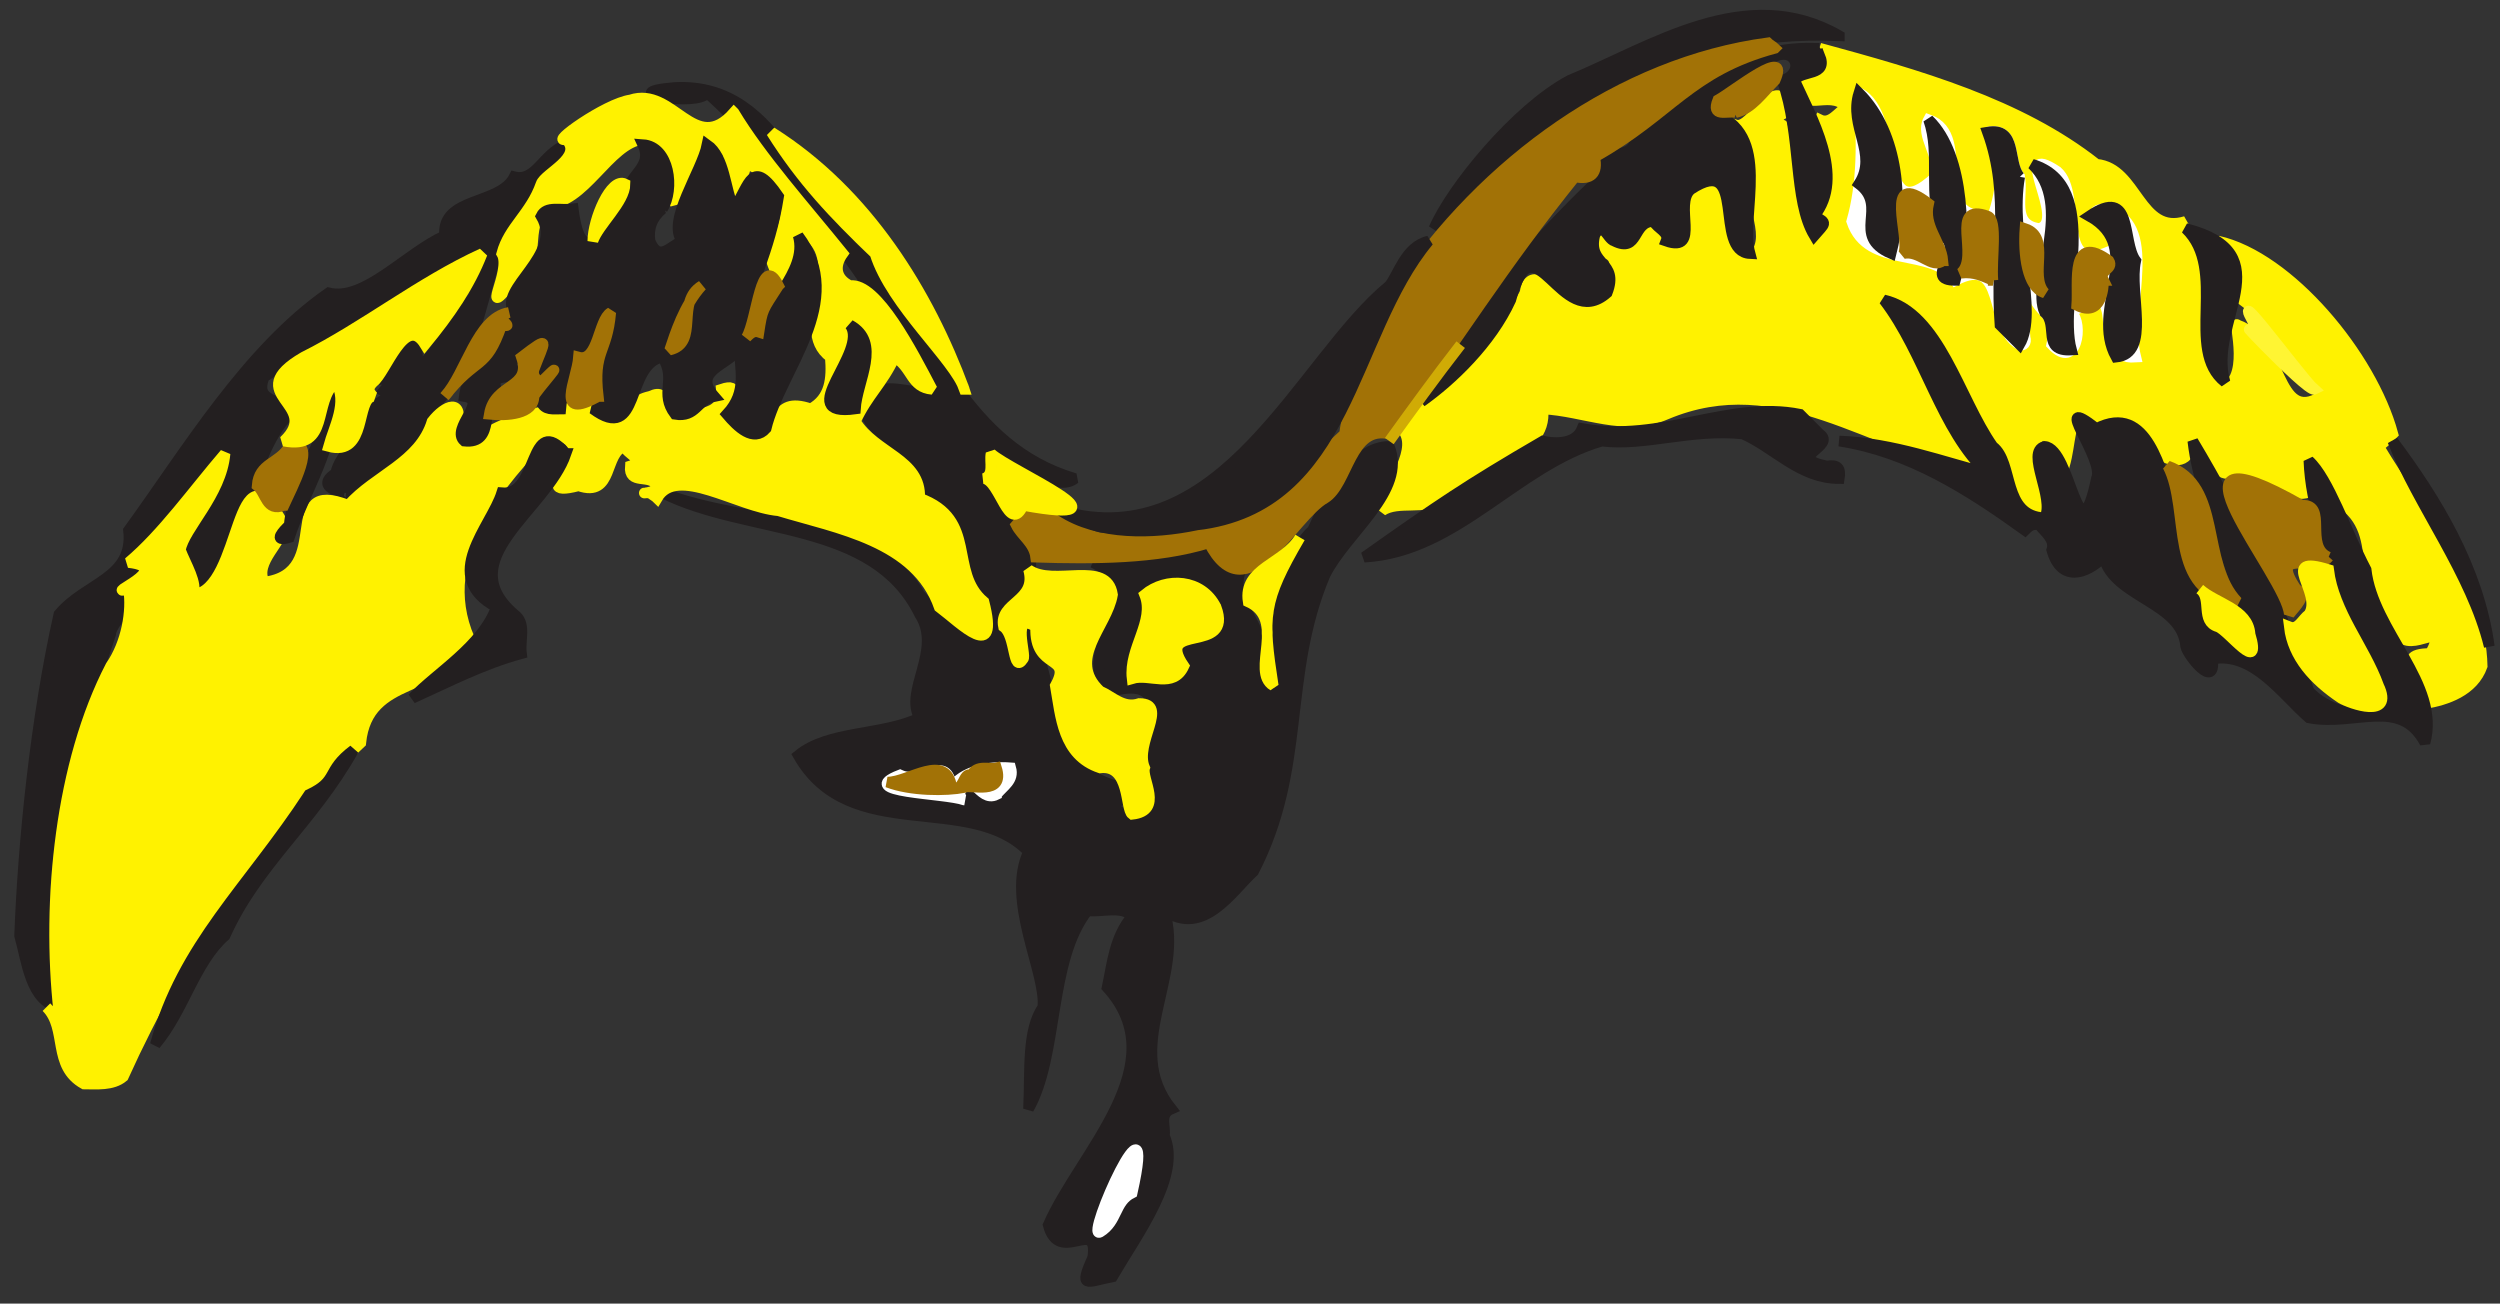 <?xml version="1.0" encoding="UTF-8" standalone="no"?>
<!-- Created with Inkscape (http://www.inkscape.org/) -->

<svg
   xmlns:dc="http://purl.org/dc/elements/1.1/"
   xmlns:cc="http://creativecommons.org/ns#"
   xmlns:rdf="http://www.w3.org/1999/02/22-rdf-syntax-ns#"
   xmlns:svg="http://www.w3.org/2000/svg"
   xmlns="http://www.w3.org/2000/svg"
   xmlns:sodipodi="http://sodipodi.sourceforge.net/DTD/sodipodi-0.dtd"
   xmlns:inkscape="http://www.inkscape.org/namespaces/inkscape"
   id="svg21881"
   version="1.1"
   inkscape:version="0.48.1 "
   width="175"
   height="91.25"
   xml:space="preserve"
   sodipodi:docname="Bird_Flying_11.pdf"><rect width="100%" height="100%" fill="#333333" stroke="none"/><defs
     id="defs21885" /><sodipodi:namedview
     pagecolor="#ffffff"
     bordercolor="#666666"
     borderopacity="1"
     objecttolerance="10"
     gridtolerance="10"
     guidetolerance="10"
     inkscape:pageopacity="0"
     inkscape:pageshadow="2"
     inkscape:window-width="640"
     inkscape:window-height="480"
     id="namedview21883"
     showgrid="false"
     inkscape:zoom="2.7428571"
     inkscape:cx="87.5"
     inkscape:cy="45.625"
     inkscape:window-x="511"
     inkscape:window-y="125"
     inkscape:window-maximized="0"
     inkscape:current-layer="g21889" /><g
     id="g21889"
     inkscape:groupmode="layer"
     inkscape:label="Bird_Flying_11"
     transform="matrix(1.25,0,0,-1.25,0,91.25)"><g
       id="g21891"
       transform="scale(0.24,0.24)"><path
         d="m 429.168,295.832 c -39.168,1.668 -68.75,-17.082 -94.586,-45 4.168,9.586 19.168,27.918 31.668,34.586 19.168,7.914 41.25,22.914 62.918,10.414"
         style="fill:#231f20;fill-opacity:1;fill-rule:nonzero;stroke:none"
         id="path21893" /><path
         d="m 429.168,295.832 c -39.168,1.668 -68.75,-17.082 -94.586,-45 4.168,9.586 19.168,27.918 31.668,34.586 19.168,7.914 41.25,22.914 62.918,10.414 z"
         style="fill:none;stroke:#231f20;stroke-opacity:1;stroke-width:2.5;stroke-linecap:square;stroke-linejoin:miter;stroke-miterlimit:2;stroke-dasharray:none"
         id="path21895" /><path
         d="m 489.168,265.832 c 9.582,-0.832 10,-16.664 20.832,-13.332 -4.168,-3.75 3.332,-6.668 3.332,-10.832 1.25,-9.168 -3.75,-21.668 4.168,-28.336 8.332,0.836 3.332,16.668 4.582,15 10.836,-3.75 8.75,-23.332 19.586,-16.664 -5.418,8.75 -11.668,18.332 -20.836,24.164 0.418,5.418 3.75,7.5 -3.332,12.086 16.668,-3.75 35.832,-26.668 40.832,-45 -1.25,-1.25 -2.082,-2.086 -3.332,-2.918 10,-16.668 23.75,-32.918 24.168,-51.25 -2.086,-5.832 -8.336,-7.918 -13.336,-8.75 2.5,4.582 -9.164,11.668 1.25,11.668 4.586,8.75 -4.582,-0.418 -7.5,4.582 -11.664,10 -1.25,24.168 -15,31.668 2.086,5.414 -3.75,8.332 -5.832,12.082 7.082,-20 -10.832,-6.668 -19.582,-6.25 -3.75,0.832 -4.586,10 -9.168,7.5 2.5,-5 -3.75,-5.418 -5.832,-2.918 -1.25,2.918 -3.75,5.418 -5.836,7.5 -5.414,-0.414 -10,-2.082 -12.082,2.918 -3.75,-2.918 -2.918,-7.5 -4.582,-13.332 -4.586,0 -2.086,12.914 -7.5,4.582 -1.668,-4.168 9.164,-22.5 -2.918,-12.082 -6.668,16.25 -16.25,40.414 -31.668,47.914 -0.414,-0.414 -1.25,-1.25 -1.25,-1.664 8.75,-12.086 14.168,-32.086 22.5,-38.75 -24.164,4.164 -45.414,23.332 -72.082,12.082 -9.582,-4.168 -19.168,0.832 -28.75,1.25 1.25,-11.668 -16.25,-12.5 -23.75,-20.832 C 332.5,185 326.25,187.5 322.5,185 c 2.082,6.668 8.75,14.582 4.582,19.168 10.418,9.164 21.668,17.5 28.75,31.664 1.668,11.668 17.086,-14.582 20.836,2.918 -0.418,2.082 1.25,5 -1.668,6.25 -2.5,-0.832 -0.832,2.918 -1.25,4.168 1.668,-2.5 4.582,-3.336 7.5,-2.918 3.332,13.332 15.418,-11.668 13.332,7.5 -2.5,5.832 4.168,6.25 6.25,6.25 2.918,-5.418 -0.414,-16.25 7.5,-16.668 6.25,5.418 -0.832,12.918 1.25,20.836 2.5,5.414 -4.164,6.664 -4.582,10.832 3.75,-1.25 9.168,12.5 12.082,4.168 1.25,-1.668 -5.414,-2.086 -1.25,-4.168 2.086,-6.668 3.75,-19.582 7.5,-28.75 3.75,9.582 5,10.418 4.168,24.168 -1.25,1.664 -4.168,3.332 -2.918,5.832 2.5,-1.25 4.168,1.668 6.25,2.918 -4.164,4.582 -11.25,-2.5 -10.832,6.25 2.918,-1.25 4.168,1.25 6.25,2.914 0,1.668 0.418,3.75 -1.668,4.586 22.918,-6.25 46.668,-12.918 64.586,-27.086"
         style="fill:#fff200;fill-opacity:1;fill-rule:nonzero;stroke:none"
         id="path21897" /><path
         d="m 489.168,265.832 c 9.582,-0.832 10,-16.664 20.832,-13.332 -4.168,-3.75 3.332,-6.668 3.332,-10.832 1.25,-9.168 -3.75,-21.668 4.168,-28.336 8.332,0.836 3.332,16.668 4.582,15 10.836,-3.75 8.75,-23.332 19.586,-16.664 -5.418,8.75 -11.668,18.332 -20.836,24.164 0.418,5.418 3.75,7.5 -3.332,12.086 16.668,-3.75 35.832,-26.668 40.832,-45 -1.25,-1.25 -2.082,-2.086 -3.332,-2.918 10,-16.668 23.75,-32.918 24.168,-51.25 -2.086,-5.832 -8.336,-7.918 -13.336,-8.75 2.5,4.582 -9.164,11.668 1.25,11.668 4.586,8.75 -4.582,-0.418 -7.5,4.582 -11.664,10 -1.25,24.168 -15,31.668 2.086,5.414 -3.75,8.332 -5.832,12.082 7.082,-20 -10.832,-6.668 -19.582,-6.25 -3.75,0.832 -4.586,10 -9.168,7.5 2.5,-5 -3.75,-5.418 -5.832,-2.918 -1.25,2.918 -3.75,5.418 -5.836,7.5 -5.414,-0.414 -10,-2.082 -12.082,2.918 -3.75,-2.918 -2.918,-7.5 -4.582,-13.332 -4.586,0 -2.086,12.914 -7.5,4.582 -1.668,-4.168 9.164,-22.5 -2.918,-12.082 -6.668,16.25 -16.25,40.414 -31.668,47.914 -0.414,-0.414 -1.25,-1.25 -1.25,-1.664 8.75,-12.086 14.168,-32.086 22.5,-38.75 -24.164,4.164 -45.414,23.332 -72.082,12.082 -9.582,-4.168 -19.168,0.832 -28.75,1.25 1.25,-11.668 -16.25,-12.5 -23.75,-20.832 C 332.5,185 326.25,187.5 322.5,185 c 2.082,6.668 8.75,14.582 4.582,19.168 10.418,9.164 21.668,17.5 28.75,31.664 1.668,11.668 17.086,-14.582 20.836,2.918 -0.418,2.082 1.25,5 -1.668,6.25 -2.5,-0.832 -0.832,2.918 -1.25,4.168 1.668,-2.5 4.582,-3.336 7.5,-2.918 3.332,13.332 15.418,-11.668 13.332,7.5 -2.5,5.832 4.168,6.25 6.25,6.25 2.918,-5.418 -0.414,-16.25 7.5,-16.668 6.25,5.418 -0.832,12.918 1.25,20.836 2.5,5.414 -4.164,6.664 -4.582,10.832 3.75,-1.25 9.168,12.5 12.082,4.168 1.25,-1.668 -5.414,-2.086 -1.25,-4.168 2.086,-6.668 3.75,-19.582 7.5,-28.75 3.75,9.582 5,10.418 4.168,24.168 -1.25,1.664 -4.168,3.332 -2.918,5.832 2.5,-1.25 4.168,1.668 6.25,2.918 -4.164,4.582 -11.25,-2.5 -10.832,6.25 2.918,-1.25 4.168,1.25 6.25,2.914 0,1.668 0.418,3.75 -1.668,4.586 22.918,-6.25 46.668,-12.918 64.586,-27.086 z"
         style="fill:none;stroke:#fff200;stroke-opacity:1;stroke-width:2.5;stroke-linecap:square;stroke-linejoin:miter;stroke-miterlimit:2;stroke-dasharray:none"
         id="path21899" /><path
         d="m 424.582,291.25 c 2.086,-5 -4.164,-3.332 -5.832,-5.832 3.75,-8.336 12.082,-22.5 4.582,-31.668 3.336,-1.668 2.5,-1.668 0,-4.582 -5,8.332 -2.914,23.332 -7.5,36.25 5.836,1.664 2.918,9.164 -3.332,4.582 -6.668,-2.5 -10.418,-7.5 -13.332,-12.082 15,-4.586 6.664,-23.75 9.164,-32.918 -8.75,0.418 -0.414,23.75 -13.75,15 -4.164,-3.332 2.5,-15 -5.832,-12.082 0.832,2.082 -2.082,2.914 -2.918,4.582 -5,0 -3.332,-7.5 -9.164,-4.582 -1.668,0.414 -2.918,5.414 -4.586,1.25 -1.664,-7.086 5.836,-5.836 2.918,-13.336 -10.832,-9.582 -17.082,18.75 -22.5,-1.664 -4.582,-10 -13.75,-18.75 -20.832,-23.75 4.582,4.582 10.414,10 9.164,15 7.086,10.832 21.25,26.664 32.918,37.5 -3.332,7.5 5.418,3.332 7.5,7.5 15.418,11.664 22.5,22.914 42.082,22.5 0,-0.418 0.836,-1.25 1.25,-1.668"
         style="fill:#231f20;fill-opacity:1;fill-rule:nonzero;stroke:none"
         id="path21901" /><path
         d="m 424.582,291.25 c 2.086,-5 -4.164,-3.332 -5.832,-5.832 3.75,-8.336 12.082,-22.5 4.582,-31.668 3.336,-1.668 2.5,-1.668 0,-4.582 -5,8.332 -2.914,23.332 -7.5,36.25 5.836,1.664 2.918,9.164 -3.332,4.582 -6.668,-2.5 -10.418,-7.5 -13.332,-12.082 15,-4.586 6.664,-23.75 9.164,-32.918 -8.75,0.418 -0.414,23.75 -13.75,15 -4.164,-3.332 2.5,-15 -5.832,-12.082 0.832,2.082 -2.082,2.914 -2.918,4.582 -5,0 -3.332,-7.5 -9.164,-4.582 -1.668,0.414 -2.918,5.414 -4.586,1.25 -1.664,-7.086 5.836,-5.836 2.918,-13.336 -10.832,-9.582 -17.082,18.75 -22.5,-1.664 -4.582,-10 -13.75,-18.75 -20.832,-23.75 4.582,4.582 10.414,10 9.164,15 7.086,10.832 21.25,26.664 32.918,37.5 -3.332,7.5 5.418,3.332 7.5,7.5 15.418,11.664 22.5,22.914 42.082,22.5 0,-0.418 0.836,-1.25 1.25,-1.668 z"
         style="fill:none;stroke:#231f20;stroke-opacity:1;stroke-width:2.5;stroke-linecap:square;stroke-linejoin:miter;stroke-miterlimit:2;stroke-dasharray:none"
         id="path21903" /><path
         d="M 202.5,243.332 C 218.332,225.418 225.418,200 250.832,192.5 c -7.082,-5.418 -22.082,15.418 -22.5,0 2.918,-9.582 19.168,-15.832 8.75,-28.75 -6.25,2.082 -5,-6.668 -2.914,-8.75 3.332,-1.668 -1.25,-7.918 4.582,-7.5 1.668,3.75 1.25,5 1.25,10.418 6.25,-13.336 4.582,-35 22.5,-37.5 0.832,-2.5 -1.668,-2.918 -2.918,-4.586 3.75,-2.5 5.418,-2.5 9.168,0 1.668,0.836 1.25,2.918 1.25,4.586 -5.418,6.664 6.668,27.082 -10.418,22.5 -10.414,6.664 8.75,23.75 -4.582,30 13.332,-4.586 23.75,9.164 34.582,-1.668 -3.75,-8.75 10,-15.832 2.918,-25.418 13.332,-9.582 -0.418,8.336 6.25,15 -2.082,1.668 2.5,15.418 7.5,19.586 3.75,8.332 9.582,19.582 17.918,19.582 4.164,-10.418 -10,-20 -15,-30 -10,-23.75 -4.168,-45 -16.668,-69.168 -5,-4.582 -11.668,-15.414 -20.832,-9.164 5,-15.418 -10,-31.668 1.664,-46.25 -2.914,-1.25 -1.25,-4.168 -1.664,-6.25 C 275.832,30 265.418,16.25 259.582,6.25 253.332,5 251.668,3.332 255,10.832 c 1.25,9.586 -7.918,-2.082 -10.418,7.5 7.5,17.086 30,37.5 13.75,55.418 1.25,5.832 1.668,11.668 5.836,16.668 -2.5,2.5 -7.086,0.832 -10.418,1.25 C 244.582,80 247.082,57.918 240,45.418 c 0.418,9.164 -0.418,18.332 3.332,23.75 0.836,7.914 -8.75,25 -3.332,36.25 -13.75,14.164 -41.668,1.25 -53.75,22.5 7.082,5.832 19.582,4.582 28.332,8.75 -3.75,6.25 5.418,15.832 0,24.164 -10.832,22.086 -40,18.336 -60,28.336 20,-7.918 49.586,-5 60,-23.75 4.586,-5 10,-8.336 15,-12.086 2.5,2.918 1.25,7.918 1.668,12.086 -7.918,6.664 -2.082,17.5 -15,22.5 3.332,12.5 -23.75,15.832 -10.418,25.414 4.586,0.836 10,-2.082 13.336,0 -17.086,24.586 -32.918,50 -54.168,69.168 -1.668,-3.332 -22.918,0 -7.5,1.25 25.418,1.25 30.418,-29.582 45,-40.418"
         style="fill:#231f20;fill-opacity:1;fill-rule:nonzero;stroke:none"
         id="path21905" /><path
         d="M 202.5,243.332 C 218.332,225.418 225.418,200 250.832,192.5 c -7.082,-5.418 -22.082,15.418 -22.5,0 2.918,-9.582 19.168,-15.832 8.75,-28.75 -6.25,2.082 -5,-6.668 -2.914,-8.75 3.332,-1.668 -1.25,-7.918 4.582,-7.5 1.668,3.75 1.25,5 1.25,10.418 6.25,-13.336 4.582,-35 22.5,-37.5 0.832,-2.5 -1.668,-2.918 -2.918,-4.586 3.75,-2.5 5.418,-2.5 9.168,0 1.668,0.836 1.25,2.918 1.25,4.586 -5.418,6.664 6.668,27.082 -10.418,22.5 -10.414,6.664 8.75,23.75 -4.582,30 13.332,-4.586 23.75,9.164 34.582,-1.668 -3.75,-8.75 10,-15.832 2.918,-25.418 13.332,-9.582 -0.418,8.336 6.25,15 -2.082,1.668 2.5,15.418 7.5,19.586 3.75,8.332 9.582,19.582 17.918,19.582 4.164,-10.418 -10,-20 -15,-30 -10,-23.75 -4.168,-45 -16.668,-69.168 -5,-4.582 -11.668,-15.414 -20.832,-9.164 5,-15.418 -10,-31.668 1.664,-46.25 -2.914,-1.25 -1.25,-4.168 -1.664,-6.25 C 275.832,30 265.418,16.25 259.582,6.25 253.332,5 251.668,3.332 255,10.832 c 1.25,9.586 -7.918,-2.082 -10.418,7.5 7.5,17.086 30,37.5 13.75,55.418 1.25,5.832 1.668,11.668 5.836,16.668 -2.5,2.5 -7.086,0.832 -10.418,1.25 C 244.582,80 247.082,57.918 240,45.418 c 0.418,9.164 -0.418,18.332 3.332,23.75 0.836,7.914 -8.75,25 -3.332,36.25 -13.75,14.164 -41.668,1.25 -53.75,22.5 7.082,5.832 19.582,4.582 28.332,8.75 -3.75,6.25 5.418,15.832 0,24.164 -10.832,22.086 -40,18.336 -60,28.336 20,-7.918 49.586,-5 60,-23.75 4.586,-5 10,-8.336 15,-12.086 2.5,2.918 1.25,7.918 1.668,12.086 -7.918,6.664 -2.082,17.5 -15,22.5 3.332,12.5 -23.75,15.832 -10.418,25.414 4.586,0.836 10,-2.082 13.336,0 -17.086,24.586 -32.918,50 -54.168,69.168 -1.668,-3.332 -22.918,0 -7.5,1.25 25.418,1.25 30.418,-29.582 45,-40.418 z"
         style="fill:none;stroke:#231f20;stroke-opacity:1;stroke-width:2.5;stroke-linecap:square;stroke-linejoin:miter;stroke-miterlimit:2;stroke-dasharray:none"
         id="path21907" /><path
         d="m 451.668,262.918 c 1.25,5 -3.75,9.582 -1.668,13.332 10.832,-3.75 -1.25,-23.75 15,-22.5 2.082,5.832 3.332,15 -1.25,19.582 7.082,1.25 4.582,-7.082 7.5,-10.414 0.832,-4.586 -2.082,-11.25 4.582,-12.086 6.668,1.668 -7.082,20.836 4.168,13.336 6.25,-5.418 -1.25,-25.836 13.75,-17.918 0.832,5.418 -8.75,8.332 -2.918,9.168 13.75,-2.918 4.586,-22.918 7.5,-34.586 -12.082,-0.832 0,20.418 -15,10.418 2.918,-2.5 1.25,-13.75 -4.582,-7.5 1.668,7.5 -2.918,6.668 -4.582,12.082 -5.418,-2.914 -1.668,-7.082 -1.668,-10.414 0.418,-1.25 -0.418,-2.086 -1.25,-1.668 -7.5,4.168 -2.918,21.25 -15,15 -5.418,7.918 -20.418,2.5 -24.168,13.75 2.5,8.75 2.5,18.75 1.668,30 10,-5 3.75,-32.918 17.918,-19.582"
         style="fill:#ffffff;fill-opacity:1;fill-rule:nonzero;stroke:none"
         id="path21909" /><path
         d="m 451.668,262.918 c 1.25,5 -3.75,9.582 -1.668,13.332 10.832,-3.75 -1.25,-23.75 15,-22.5 2.082,5.832 3.332,15 -1.25,19.582 7.082,1.25 4.582,-7.082 7.5,-10.414 0.832,-4.586 -2.082,-11.25 4.582,-12.086 6.668,1.668 -7.082,20.836 4.168,13.336 6.25,-5.418 -1.25,-25.836 13.75,-17.918 0.832,5.418 -8.75,8.332 -2.918,9.168 13.75,-2.918 4.586,-22.918 7.5,-34.586 -12.082,-0.832 0,20.418 -15,10.418 2.918,-2.5 1.25,-13.75 -4.582,-7.5 1.668,7.5 -2.918,6.668 -4.582,12.082 -5.418,-2.914 -1.668,-7.082 -1.668,-10.414 0.418,-1.25 -0.418,-2.086 -1.25,-1.668 -7.5,4.168 -2.918,21.25 -15,15 -5.418,7.918 -20.418,2.5 -24.168,13.75 2.5,8.75 2.5,18.75 1.668,30 10,-5 3.75,-32.918 17.918,-19.582 z"
         style="fill:none;stroke:#ffffff;stroke-opacity:1;stroke-width:2.5;stroke-linecap:square;stroke-linejoin:miter;stroke-miterlimit:2;stroke-dasharray:none"
         id="path21911" /><path
         d="m 441.25,245 c -9.582,4.168 -0.418,10.832 -7.5,16.25 4.582,7.082 -2.5,13.332 0,21.25 9.582,-9.582 10.418,-26.25 7.5,-37.5"
         style="fill:#231f20;fill-opacity:1;fill-rule:nonzero;stroke:none"
         id="path21913" /><path
         d="m 441.25,245 c -9.582,4.168 -0.418,10.832 -7.5,16.25 4.582,7.082 -2.5,13.332 0,21.25 9.582,-9.582 10.418,-26.25 7.5,-37.5 z"
         style="fill:none;stroke:#231f20;stroke-opacity:1;stroke-width:2.5;stroke-linecap:square;stroke-linejoin:miter;stroke-miterlimit:2;stroke-dasharray:none"
         id="path21915" /><path
         d="m 456.25,238.75 c -7.918,0 2.5,7.082 -2.918,10.418 -3.75,10 -0.414,18.75 -3.332,27.082 8.75,-8.332 8.75,-28.75 6.25,-37.5"
         style="fill:#231f20;fill-opacity:1;fill-rule:nonzero;stroke:none"
         id="path21917" /><path
         d="m 456.25,238.75 c -7.918,0 2.5,7.082 -2.918,10.418 -3.75,10 -0.414,18.75 -3.332,27.082 8.75,-8.332 8.75,-28.75 6.25,-37.5 z"
         style="fill:none;stroke:#231f20;stroke-opacity:1;stroke-width:2.5;stroke-linecap:square;stroke-linejoin:miter;stroke-miterlimit:2;stroke-dasharray:none"
         id="path21919" /><path
         d="m 471.25,262.918 c -2.5,-14.168 4.582,-31.25 0,-39.168 -1.668,1.668 -2.918,2.918 -4.582,4.582 -1.25,16.668 2.5,30 -2.918,45 7.082,1.25 4.582,-7.082 7.5,-10.414"
         style="fill:#231f20;fill-opacity:1;fill-rule:nonzero;stroke:none"
         id="path21921" /><path
         d="m 471.25,262.918 c -2.5,-14.168 4.582,-31.25 0,-39.168 -1.668,1.668 -2.918,2.918 -4.582,4.582 -1.25,16.668 2.5,30 -2.918,45 7.082,1.25 4.582,-7.082 7.5,-10.414 z"
         style="fill:none;stroke:#231f20;stroke-opacity:1;stroke-width:2.5;stroke-linecap:square;stroke-linejoin:miter;stroke-miterlimit:2;stroke-dasharray:none"
         id="path21923" /><path
         d="M 124.582,261.25 C 111.668,247.918 114.582,220 99.168,207.5 95,198.332 90,193.332 81.25,189.168 82.082,188.75 72.5,190 78.332,193.75 c 0.836,4.582 7.086,9.168 8.75,15 0.418,1.668 5.836,2.918 1.668,4.582 1.25,-2.082 8.75,24.168 8.75,4.586 5.418,5.414 7.918,11.25 13.75,17.914 -5,3.336 10,13.75 -1.668,10.418 -15,-8.75 -31.664,-20 -47.914,-30 -2.5,-6.25 4.164,-4.582 5.832,-8.75 -10,-10 -9.582,-32.082 -22.5,-40.832 3.332,3.332 -6.25,10.832 3.332,12.082 -6.25,0 1.668,5.418 1.25,7.5 3.336,3.332 -0.832,10.418 4.586,12.082 -7.918,1.25 -8.75,-10.832 -15,-13.332 -3.336,-2.918 -3.336,-11.25 -7.5,-9.168 -0.418,-1.664 -5.836,-2.914 -1.668,-4.582 1.668,0 4.168,0.418 1.668,-1.25 -0.836,-1.668 -7.5,-0.418 -4.586,-4.582 7.086,0 -1.25,-6.25 -1.25,-9.168 C 17.082,129.168 4.168,100 13.75,69.168 7.082,70.418 6.25,80 4.582,85.832 c 0.836,22.086 3.75,50.836 9.168,75 6.25,7.5 17.5,8.336 16.25,19.586 13.332,18.332 27.5,42.082 46.668,55.414 8.332,-2.082 17.914,9.168 27.082,13.336 -0.832,9.164 12.918,7.082 16.25,13.75 5,-1.25 6.668,5.414 12.082,7.5 -0.414,-4.586 -6.664,-5.418 -7.5,-9.168"
         style="fill:#231f20;fill-opacity:1;fill-rule:nonzero;stroke:none"
         id="path21925" /><path
         d="M 124.582,261.25 C 111.668,247.918 114.582,220 99.168,207.5 95,198.332 90,193.332 81.25,189.168 82.082,188.75 72.5,190 78.332,193.75 c 0.836,4.582 7.086,9.168 8.75,15 0.418,1.668 5.836,2.918 1.668,4.582 1.25,-2.082 8.75,24.168 8.75,4.586 5.418,5.414 7.918,11.25 13.75,17.914 -5,3.336 10,13.75 -1.668,10.418 -15,-8.75 -31.664,-20 -47.914,-30 -2.5,-6.25 4.164,-4.582 5.832,-8.75 -10,-10 -9.582,-32.082 -22.5,-40.832 3.332,3.332 -6.25,10.832 3.332,12.082 -6.25,0 1.668,5.418 1.25,7.5 3.336,3.332 -0.832,10.418 4.586,12.082 -7.918,1.25 -8.75,-10.832 -15,-13.332 -3.336,-2.918 -3.336,-11.25 -7.5,-9.168 -0.418,-1.664 -5.836,-2.914 -1.668,-4.582 1.668,0 4.168,0.418 1.668,-1.25 -0.836,-1.668 -7.5,-0.418 -4.586,-4.582 7.086,0 -1.25,-6.25 -1.25,-9.168 C 17.082,129.168 4.168,100 13.75,69.168 7.082,70.418 6.25,80 4.582,85.832 c 0.836,22.086 3.75,50.836 9.168,75 6.25,7.5 17.5,8.336 16.25,19.586 13.332,18.332 27.5,42.082 46.668,55.414 8.332,-2.082 17.914,9.168 27.082,13.336 -0.832,9.164 12.918,7.082 16.25,13.75 5,-1.25 6.668,5.414 12.082,7.5 -0.414,-4.586 -6.664,-5.418 -7.5,-9.168 z"
         style="fill:none;stroke:#231f20;stroke-opacity:1;stroke-width:2.5;stroke-linecap:square;stroke-linejoin:miter;stroke-miterlimit:2;stroke-dasharray:none"
         id="path21927" /><path
         d="M 171.25,277.918 C 177.5,267.5 187.918,255.832 196.668,245 c -2.086,-2.918 -1.668,-5.832 1.664,-7.5 6.25,0.832 14.586,-15.418 19.168,-24.168 -5,0.418 -4.582,5 -8.75,7.5 -2.918,-6.25 -6.25,-8.75 -9.168,-15 4.586,-7.5 15.418,-8.75 15,-17.914 13.75,-5 6.668,-17.086 15,-24.168 3.75,-14.582 -5.414,-5 -10.414,-1.25 -5.418,15.418 -23.75,18.332 -37.5,22.5 -9.586,0.832 -23.75,10.832 -28.336,2.918 -0.414,0.414 -1.25,0.832 -1.664,1.25 -3.75,0 1.664,-0.418 1.664,1.664 -1.664,2.918 -6.664,0 -6.25,4.586 4.168,1.25 -1.25,2.914 -1.25,4.582 -5,-1.25 -2.5,-12.082 -10.832,-9.168 -14.168,-3.75 8.75,10.836 -7.5,12.086 C 117.918,192.5 100.832,175 109.582,155 103.332,142.082 85.832,147.082 84.168,130.832 60,108.332 42.5,83.332 28.75,52.918 26.25,50.832 22.5,51.25 19.582,51.25 c -7.5,4.168 -3.75,12.918 -8.75,17.918 0.418,-0.418 1.25,-1.668 2.918,-1.25 -2.918,26.25 0.418,58.332 12.082,80.832 3.75,5.418 5,12.918 4.168,17.918 -6.668,-1.668 11.25,5 0,6.25 7.918,6.664 15,16.664 22.5,25.414 -0.832,-9.582 -9.582,-17.5 -10.418,-22.5 1.25,-3.332 4.168,-7.914 2.918,-10.414 11.668,0.832 9.582,37.914 21.25,16.25 0,-3.75 -7.082,-8.75 -4.582,-13.336 16.664,2.086 2.914,24.586 19.582,17.918 6.25,7.082 16.668,10 19.582,19.582 2.918,3.75 7.5,5.836 5.836,-1.664 -4.168,-1.25 1.25,-2.918 1.664,-4.168 9.168,6.25 25,12.918 37.5,5.832 1.668,3.336 2.086,5 5.836,5.836 5.414,2.5 1.25,-5 5.832,-5.836 3.332,2.5 11.668,0.418 10.832,7.5 5,1.668 1.668,-2.5 1.25,-4.582 -2.5,-2.5 3.336,-6.668 6.25,-7.5 6.668,1.668 3.75,10.832 13.336,7.5 4.582,2.5 5,7.082 4.582,12.082 -9.582,7.086 6.25,22.918 -7.5,30 -2.082,-2.5 -2.082,-19.582 -6.25,-7.5 1.25,5 4.168,9.168 3.332,15 -3.332,2.5 -5.414,6.668 -9.164,7.5 -3.75,-13.332 -2.086,-4.582 -4.586,2.918 -1.664,1.668 -3.332,4.168 -5.832,2.918 2.5,-4.586 -5.832,-9.168 -6.25,-15 -1.668,2.5 2.918,15.832 -7.5,15 -7.918,-0.836 -13.75,-15.418 -22.5,-15 -5.832,-6.25 -0.418,-13.336 -7.5,-17.918 -8.75,-10.418 -0.418,2.082 -2.918,6.25 1.668,6.25 6.668,9.168 9.168,16.25 0.832,2.5 10,6.25 5.832,10.418 -4.164,-1.25 9.168,8.332 15,9.164 10,3.336 15,-13.332 24.168,-2.914"
         style="fill:#fff200;fill-opacity:1;fill-rule:nonzero;stroke:none"
         id="path21929" /><path
         d="M 171.25,277.918 C 177.5,267.5 187.918,255.832 196.668,245 c -2.086,-2.918 -1.668,-5.832 1.664,-7.5 6.25,0.832 14.586,-15.418 19.168,-24.168 -5,0.418 -4.582,5 -8.75,7.5 -2.918,-6.25 -6.25,-8.75 -9.168,-15 4.586,-7.5 15.418,-8.75 15,-17.914 13.75,-5 6.668,-17.086 15,-24.168 3.75,-14.582 -5.414,-5 -10.414,-1.25 -5.418,15.418 -23.75,18.332 -37.5,22.5 -9.586,0.832 -23.75,10.832 -28.336,2.918 -0.414,0.414 -1.25,0.832 -1.664,1.25 -3.75,0 1.664,-0.418 1.664,1.664 -1.664,2.918 -6.664,0 -6.25,4.586 4.168,1.25 -1.25,2.914 -1.25,4.582 -5,-1.25 -2.5,-12.082 -10.832,-9.168 -14.168,-3.75 8.75,10.836 -7.5,12.086 C 117.918,192.5 100.832,175 109.582,155 103.332,142.082 85.832,147.082 84.168,130.832 60,108.332 42.5,83.332 28.75,52.918 26.25,50.832 22.5,51.25 19.582,51.25 c -7.5,4.168 -3.75,12.918 -8.75,17.918 0.418,-0.418 1.25,-1.668 2.918,-1.25 -2.918,26.25 0.418,58.332 12.082,80.832 3.75,5.418 5,12.918 4.168,17.918 -6.668,-1.668 11.25,5 0,6.25 7.918,6.664 15,16.664 22.5,25.414 -0.832,-9.582 -9.582,-17.5 -10.418,-22.5 1.25,-3.332 4.168,-7.914 2.918,-10.414 11.668,0.832 9.582,37.914 21.25,16.25 0,-3.75 -7.082,-8.75 -4.582,-13.336 16.664,2.086 2.914,24.586 19.582,17.918 6.25,7.082 16.668,10 19.582,19.582 2.918,3.75 7.5,5.836 5.836,-1.664 -4.168,-1.25 1.25,-2.918 1.664,-4.168 9.168,6.25 25,12.918 37.5,5.832 1.668,3.336 2.086,5 5.836,5.836 5.414,2.5 1.25,-5 5.832,-5.836 3.332,2.5 11.668,0.418 10.832,7.5 5,1.668 1.668,-2.5 1.25,-4.582 -2.5,-2.5 3.336,-6.668 6.25,-7.5 6.668,1.668 3.75,10.832 13.336,7.5 4.582,2.5 5,7.082 4.582,12.082 -9.582,7.086 6.25,22.918 -7.5,30 -2.082,-2.5 -2.082,-19.582 -6.25,-7.5 1.25,5 4.168,9.168 3.332,15 -3.332,2.5 -5.414,6.668 -9.164,7.5 -3.75,-13.332 -2.086,-4.582 -4.586,2.918 -1.664,1.668 -3.332,4.168 -5.832,2.918 2.5,-4.586 -5.832,-9.168 -6.25,-15 -1.668,2.5 2.918,15.832 -7.5,15 -7.918,-0.836 -13.75,-15.418 -22.5,-15 -5.832,-6.25 -0.418,-13.336 -7.5,-17.918 -8.75,-10.418 -0.418,2.082 -2.918,6.25 1.668,6.25 6.668,9.168 9.168,16.25 0.832,2.5 10,6.25 5.832,10.418 -4.164,-1.25 9.168,8.332 15,9.164 10,3.336 15,-13.332 24.168,-2.914 z"
         style="fill:none;stroke:#fff200;stroke-opacity:1;stroke-width:2.5;stroke-linecap:square;stroke-linejoin:miter;stroke-miterlimit:2;stroke-dasharray:none"
         id="path21931" /><path
         d="m 154.582,255.418 c -2.5,-2.086 -3.332,-4.586 -2.914,-7.5 2.082,-5 4.582,-1.25 7.5,0 -3.75,4.582 4.582,16.25 5.832,22.5 4.168,-2.918 4.168,-10.418 6.25,-15 3.75,5.832 4.168,12.082 10.418,2.914 -2.086,-13.332 -6.668,-20 -9.168,-32.914 2.082,-2.086 5.832,0.414 7.5,2.914 -2.918,4.168 8.75,12.086 6.25,20.836 11.668,-15.418 -4.168,-31.25 -7.5,-45 -2.918,-3.336 -6.668,0.414 -9.168,3.332 5,5.418 2.918,10.418 2.918,16.25 -0.418,-4.582 -11.668,-5.418 -5.832,-12.082 -4.168,-0.836 -4.168,-5 -9.168,-4.168 -3.75,5 0.418,7.918 -2.918,13.332 -8.75,-1.664 -5,-20.414 -16.25,-12.082 5,0.832 0.836,9.168 4.168,10.418 -2.082,3.75 4.582,9.164 0,13.75 -3.75,-9.586 -10.418,-10.418 -11.668,-24.168 -1.664,0 -3.75,-0.418 -4.582,1.668 -2.082,3.332 8.332,4.582 2.918,8.75 -6.668,-7.918 0,4.164 0,6.25 -5.418,2.914 -5.836,-2.918 -10.418,-6.25 5.832,-5.418 -5,-0.418 -2.918,-5.836 -3.75,-3.332 0,-12.914 -7.5,-12.082 -3.332,2.918 5.836,9.582 0,10.418 1.25,9.582 11.25,7.914 8.75,15 5.418,0 -0.414,3.332 2.918,4.582 -4.168,5.418 11.668,13.332 6.25,22.5 1.25,2.5 4.582,1.25 7.5,1.668 2.082,-16.25 7.5,-2.5 13.332,1.25 -2.914,6.25 5.836,7.5 2.918,13.75 6.25,-0.418 7.5,-10.418 4.582,-15"
         style="fill:#231f20;fill-opacity:1;fill-rule:nonzero;stroke:none"
         id="path21933" /><path
         d="m 154.582,255.418 c -2.5,-2.086 -3.332,-4.586 -2.914,-7.5 2.082,-5 4.582,-1.25 7.5,0 -3.75,4.582 4.582,16.25 5.832,22.5 4.168,-2.918 4.168,-10.418 6.25,-15 3.75,5.832 4.168,12.082 10.418,2.914 -2.086,-13.332 -6.668,-20 -9.168,-32.914 2.082,-2.086 5.832,0.414 7.5,2.914 -2.918,4.168 8.75,12.086 6.25,20.836 11.668,-15.418 -4.168,-31.25 -7.5,-45 -2.918,-3.336 -6.668,0.414 -9.168,3.332 5,5.418 2.918,10.418 2.918,16.25 -0.418,-4.582 -11.668,-5.418 -5.832,-12.082 -4.168,-0.836 -4.168,-5 -9.168,-4.168 -3.75,5 0.418,7.918 -2.918,13.332 -8.75,-1.664 -5,-20.414 -16.25,-12.082 5,0.832 0.836,9.168 4.168,10.418 -2.082,3.75 4.582,9.164 0,13.75 -3.75,-9.586 -10.418,-10.418 -11.668,-24.168 -1.664,0 -3.75,-0.418 -4.582,1.668 -2.082,3.332 8.332,4.582 2.918,8.75 -6.668,-7.918 0,4.164 0,6.25 -5.418,2.914 -5.836,-2.918 -10.418,-6.25 5.832,-5.418 -5,-0.418 -2.918,-5.836 -3.75,-3.332 0,-12.914 -7.5,-12.082 -3.332,2.918 5.836,9.582 0,10.418 1.25,9.582 11.25,7.914 8.75,15 5.418,0 -0.414,3.332 2.918,4.582 -4.168,5.418 11.668,13.332 6.25,22.5 1.25,2.5 4.582,1.25 7.5,1.668 2.082,-16.25 7.5,-2.5 13.332,1.25 -2.914,6.25 5.836,7.5 2.918,13.75 6.25,-0.418 7.5,-10.418 4.582,-15 z"
         style="fill:none;stroke:#231f20;stroke-opacity:1;stroke-width:2.5;stroke-linecap:square;stroke-linejoin:miter;stroke-miterlimit:2;stroke-dasharray:none"
         id="path21935" /><path
         d="m 483.332,222.5 c -7.082,-0.418 -2.914,5.832 -6.25,8.75 -3.332,7.5 7.086,25 -2.914,34.582 16.664,-5 5.832,-30.832 9.164,-43.332"
         style="fill:#231f20;fill-opacity:1;fill-rule:nonzero;stroke:none"
         id="path21937" /><path
         d="m 483.332,222.5 c -7.082,-0.418 -2.914,5.832 -6.25,8.75 -3.332,7.5 7.086,25 -2.914,34.582 16.664,-5 5.832,-30.832 9.164,-43.332 z"
         style="fill:none;stroke:#231f20;stroke-opacity:1;stroke-width:2.5;stroke-linecap:square;stroke-linejoin:miter;stroke-miterlimit:2;stroke-dasharray:none"
         id="path21939" /><path
         d="m 498.332,243.332 c -1.664,-7.5 3.75,-21.664 -4.582,-22.5 -6.25,11.25 7.082,25.418 -6.25,32.918 10.418,7.082 7.5,-5.832 10.832,-10.418"
         style="fill:#231f20;fill-opacity:1;fill-rule:nonzero;stroke:none"
         id="path21941" /><path
         d="m 498.332,243.332 c -1.664,-7.5 3.75,-21.664 -4.582,-22.5 -6.25,11.25 7.082,25.418 -6.25,32.918 10.418,7.082 7.5,-5.832 10.832,-10.418 z"
         style="fill:none;stroke:#231f20;stroke-opacity:1;stroke-width:2.5;stroke-linecap:square;stroke-linejoin:miter;stroke-miterlimit:2;stroke-dasharray:none"
         id="path21943" /><path
         d="M 519.168,215 C 509.582,222.5 520,241.25 510,250.832 532.918,245 515,229.168 519.168,215"
         style="fill:#231f20;fill-opacity:1;fill-rule:nonzero;stroke:none"
         id="path21945" /><path
         d="M 519.168,215 C 509.582,222.5 520,241.25 510,250.832 532.918,245 515,229.168 519.168,215 z"
         style="fill:none;stroke:#231f20;stroke-opacity:1;stroke-width:2.5;stroke-linecap:square;stroke-linejoin:miter;stroke-miterlimit:2;stroke-dasharray:none"
         id="path21947" /><path
         d="M 414.168,292.918 C 394.168,287.5 390,277.5 372.082,267.5 c 0.836,-3.75 -0.832,-5.418 -4.582,-4.582 -17.082,-21.25 -26.668,-37.086 -43.332,-60 -9.168,2.082 -9.586,-11.668 -15,-15 -7.5,-4.168 -18.336,-27.5 -27.086,-10.418 C 270,173.75 255,173.75 241.668,174.168 c -0.418,3.332 -3.336,5 -4.586,7.5 8.336,10 13.75,-5 22.5,-2.918 22.5,-3.332 38.75,9.582 54.168,24.168 1.25,12.082 11.668,20.414 12.082,32.914 20.418,30.836 52.5,53.75 86.668,58.336 0.418,-0.418 1.25,-0.836 1.668,-1.25"
         style="fill:#a27206;fill-opacity:1;fill-rule:nonzero;stroke:none"
         id="path21949" /><path
         d="M 414.168,292.918 C 394.168,287.5 390,277.5 372.082,267.5 c 0.836,-3.75 -0.832,-5.418 -4.582,-4.582 -17.082,-21.25 -26.668,-37.086 -43.332,-60 -9.168,2.082 -9.586,-11.668 -15,-15 -7.5,-4.168 -18.336,-27.5 -27.086,-10.418 C 270,173.75 255,173.75 241.668,174.168 c -0.418,3.332 -3.336,5 -4.586,7.5 8.336,10 13.75,-5 22.5,-2.918 22.5,-3.332 38.75,9.582 54.168,24.168 1.25,12.082 11.668,20.414 12.082,32.914 20.418,30.836 52.5,53.75 86.668,58.336 0.418,-0.418 1.25,-0.836 1.668,-1.25 z"
         style="fill:none;stroke:#a27206;stroke-opacity:1;stroke-width:2.5;stroke-linecap:square;stroke-linejoin:miter;stroke-miterlimit:2;stroke-dasharray:none"
         id="path21951" /><path
         d="m 279.168,181.668 c -10,-2.086 -22.918,-2.5 -31.668,3.332 37.918,-10.832 55.832,35.418 76.668,52.5 2.082,2.5 3.75,9.168 9.164,10.418 C 315,225.832 315,185.832 279.168,181.668"
         style="fill:#231f20;fill-opacity:1;fill-rule:nonzero;stroke:none"
         id="path21953" /><path
         d="m 279.168,181.668 c -10,-2.086 -22.918,-2.5 -31.668,3.332 37.918,-10.832 55.832,35.418 76.668,52.5 2.082,2.5 3.75,9.168 9.164,10.418 C 315,225.832 315,185.832 279.168,181.668 z"
         style="fill:none;stroke:#231f20;stroke-opacity:1;stroke-width:2.5;stroke-linecap:square;stroke-linejoin:miter;stroke-miterlimit:2;stroke-dasharray:none"
         id="path21955" /><path
         d="m 156.25,222.5 c 1.25,3.75 3.332,10.418 7.5,15 -6.25,-3.75 -0.418,-13.332 -7.5,-15"
         style="fill:#a27206;fill-opacity:1;fill-rule:nonzero;stroke:none"
         id="path21957" /><path
         d="m 156.25,222.5 c 1.25,3.75 3.332,10.418 7.5,15 -6.25,-3.75 -0.418,-13.332 -7.5,-15 z"
         style="fill:none;stroke:#a27206;stroke-opacity:1;stroke-width:2.5;stroke-linecap:square;stroke-linejoin:miter;stroke-miterlimit:2;stroke-dasharray:none"
         id="path21959" /><path
         d="m 465,200 c 5,-3.75 2.082,-16.25 12.082,-16.668 2.5,4.586 -4.582,15.418 0,16.668 6.25,-0.418 7.918,-27.5 12.086,-7.5 2.082,4.582 -11.25,20.418 0,11.668 12.082,6.25 15,-10.418 17.914,-17.918 4.586,-12.5 2.086,-29.582 17.918,-35.832 0,16.664 -11.25,32.914 -13.332,50.832 11.25,-18.75 20.414,-38.332 27.082,-58.332 4.168,-4.586 11.668,-6.25 16.25,-4.586 -0.832,19.586 -15.418,37.086 -16.25,58.336 4.582,-4.168 8.75,-16.668 13.332,-25.418 1.668,-14.582 17.5,-26.668 13.75,-40.418 -5.832,10.836 -16.25,3.75 -27.082,5.836 -6.25,5.414 -12.918,15.414 -22.5,13.75 0.832,-7.5 -5.832,0.832 -6.25,2.914 -0.832,10.418 -16.668,11.25 -19.168,20.836 -4.164,-4.168 -10,-5.836 -12.082,1.664 0.832,2.5 -1.668,4.168 -2.918,5.836 -1.664,0.414 -2.5,-0.418 -3.332,-1.25 -13.332,9.582 -27.082,18.332 -43.332,20.832 12.5,-0.418 24.582,-5 34.582,-7.5 -10.832,10 -14.582,27.918 -24.168,40.418 C 452.5,231.25 457.082,211.25 465,200"
         style="fill:#231f20;fill-opacity:1;fill-rule:nonzero;stroke:none"
         id="path21961" /><path
         d="m 465,200 c 5,-3.75 2.082,-16.25 12.082,-16.668 2.5,4.586 -4.582,15.418 0,16.668 6.25,-0.418 7.918,-27.5 12.086,-7.5 2.082,4.582 -11.25,20.418 0,11.668 12.082,6.25 15,-10.418 17.914,-17.918 4.586,-12.5 2.086,-29.582 17.918,-35.832 0,16.664 -11.25,32.914 -13.332,50.832 11.25,-18.75 20.414,-38.332 27.082,-58.332 4.168,-4.586 11.668,-6.25 16.25,-4.586 -0.832,19.586 -15.418,37.086 -16.25,58.336 4.582,-4.168 8.75,-16.668 13.332,-25.418 1.668,-14.582 17.5,-26.668 13.75,-40.418 -5.832,10.836 -16.25,3.75 -27.082,5.836 -6.25,5.414 -12.918,15.414 -22.5,13.75 0.832,-7.5 -5.832,0.832 -6.25,2.914 -0.832,10.418 -16.668,11.25 -19.168,20.836 -4.164,-4.168 -10,-5.836 -12.082,1.664 0.832,2.5 -1.668,4.168 -2.918,5.836 -1.664,0.414 -2.5,-0.418 -3.332,-1.25 -13.332,9.582 -27.082,18.332 -43.332,20.832 12.5,-0.418 24.582,-5 34.582,-7.5 -10.832,10 -14.582,27.918 -24.168,40.418 C 452.5,231.25 457.082,211.25 465,200 z"
         style="fill:none;stroke:#231f20;stroke-opacity:1;stroke-width:2.5;stroke-linecap:square;stroke-linejoin:miter;stroke-miterlimit:2;stroke-dasharray:none"
         id="path21963" /><path
         d="m 199.582,208.75 c -15,-2.082 3.336,13.332 -1.25,19.582 7.5,-4.164 1.668,-12.914 1.25,-19.582"
         style="fill:#231f20;fill-opacity:1;fill-rule:nonzero;stroke:none"
         id="path21965" /><path
         d="m 199.582,208.75 c -15,-2.082 3.336,13.332 -1.25,19.582 7.5,-4.164 1.668,-12.914 1.25,-19.582 z"
         style="fill:none;stroke:#231f20;stroke-opacity:1;stroke-width:2.5;stroke-linecap:square;stroke-linejoin:miter;stroke-miterlimit:2;stroke-dasharray:none"
         id="path21967" /><path
         d="m 67.5,178.75 c -4.168,-1.25 -1.25,1.668 0,2.918 0.832,10 8.75,20.414 10.832,31.664 C 78.332,200 71.25,190 67.5,178.75"
         style="fill:#231f20;fill-opacity:1;fill-rule:nonzero;stroke:none"
         id="path21969" /><path
         d="m 67.5,178.75 c -4.168,-1.25 -1.25,1.668 0,2.918 0.832,10 8.75,20.414 10.832,31.664 C 78.332,200 71.25,190 67.5,178.75 z"
         style="fill:none;stroke:#231f20;stroke-opacity:1;stroke-width:2.5;stroke-linecap:square;stroke-linejoin:miter;stroke-miterlimit:2;stroke-dasharray:none"
         id="path21971" /><path
         d="m 424.582,202.918 c 4.168,-2.918 -8.332,-5.418 1.668,-7.5 2.5,0.414 3.332,-0.418 2.918,-2.918 -9.168,0 -15,7.082 -22.5,10.418 -12.086,1.25 -22.918,-2.918 -32.918,-1.668 -20,-5.832 -33.75,-25.832 -55.418,-27.082 17.086,12.082 23.75,16.664 41.668,27.082 1.668,-0.418 7.5,-1.25 9.168,2.918 18.75,-3.336 34.164,6.664 50.832,3.332 1.668,-1.668 3.332,-3.332 4.582,-4.582"
         style="fill:#231f20;fill-opacity:1;fill-rule:nonzero;stroke:none"
         id="path21973" /><path
         d="m 424.582,202.918 c 4.168,-2.918 -8.332,-5.418 1.668,-7.5 2.5,0.414 3.332,-0.418 2.918,-2.918 -9.168,0 -15,7.082 -22.5,10.418 -12.086,1.25 -22.918,-2.918 -32.918,-1.668 -20,-5.832 -33.75,-25.832 -55.418,-27.082 17.086,12.082 23.75,16.664 41.668,27.082 1.668,-0.418 7.5,-1.25 9.168,2.918 18.75,-3.336 34.164,6.664 50.832,3.332 1.668,-1.668 3.332,-3.332 4.582,-4.582 z"
         style="fill:none;stroke:#231f20;stroke-opacity:1;stroke-width:2.5;stroke-linecap:square;stroke-linejoin:miter;stroke-miterlimit:2;stroke-dasharray:none"
         id="path21975" /><path
         d="M 132.082,198.332 C 127.5,185 105,173.75 120,160.832 c 2.918,-2.082 1.25,-5.832 1.668,-9.164 -9.168,-2.5 -17.086,-6.668 -25.418,-10.418 5.418,5.832 16.25,12.082 19.582,21.25 -13.332,7.082 -1.25,18.75 1.25,26.668 8.75,-0.836 6.25,19.164 15,9.164"
         style="fill:#231f20;fill-opacity:1;fill-rule:nonzero;stroke:none"
         id="path21977" /><path
         d="M 132.082,198.332 C 127.5,185 105,173.75 120,160.832 c 2.918,-2.082 1.25,-5.832 1.668,-9.164 -9.168,-2.5 -17.086,-6.668 -25.418,-10.418 5.418,5.832 16.25,12.082 19.582,21.25 -13.332,7.082 -1.25,18.75 1.25,26.668 8.75,-0.836 6.25,19.164 15,9.164 z"
         style="fill:none;stroke:#231f20;stroke-opacity:1;stroke-width:2.5;stroke-linecap:square;stroke-linejoin:miter;stroke-miterlimit:2;stroke-dasharray:none"
         id="path21979" /><path
         d="m 580.832,153.332 c -4.164,17.086 -16.664,32.918 -22.5,47.918 10,-13.332 20,-29.582 22.5,-47.918"
         style="fill:#231f20;fill-opacity:1;fill-rule:nonzero;stroke:none"
         id="path21981" /><path
         d="m 580.832,153.332 c -4.164,17.086 -16.664,32.918 -22.5,47.918 10,-13.332 20,-29.582 22.5,-47.918 z"
         style="fill:none;stroke:#231f20;stroke-opacity:1;stroke-width:2.5;stroke-linecap:square;stroke-linejoin:miter;stroke-miterlimit:2;stroke-dasharray:none"
         id="path21983" /><path
         d="m 283.75,162.5 c 4.168,-11.25 -14.582,-3.332 -7.5,-13.75 -2.5,-5.418 -7.918,-1.668 -12.082,-2.918 -0.836,7.086 5.414,13.336 2.914,19.586 5,4.164 13.336,3.75 16.668,-2.918"
         style="fill:#fff200;fill-opacity:1;fill-rule:nonzero;stroke:none"
         id="path21985" /><path
         d="m 283.75,162.5 c 4.168,-11.25 -14.582,-3.332 -7.5,-13.75 -2.5,-5.418 -7.918,-1.668 -12.082,-2.918 -0.836,7.086 5.414,13.336 2.914,19.586 5,4.164 13.336,3.75 16.668,-2.918 z"
         style="fill:none;stroke:#fff200;stroke-opacity:1;stroke-width:2.5;stroke-linecap:square;stroke-linejoin:miter;stroke-miterlimit:2;stroke-dasharray:none"
         id="path21987" /><path
         d="m 52.5,85.832 c -7.082,-6.25 -9.582,-17.5 -16.25,-25.414 6.25,23.332 21.668,36.664 35.832,58.332 7.086,3.332 3.75,5.418 10.418,10.418 C 72.918,112.082 60,102.5 52.5,85.832"
         style="fill:#231f20;fill-opacity:1;fill-rule:nonzero;stroke:none"
         id="path21989" /><path
         d="m 52.5,85.832 c -7.082,-6.25 -9.582,-17.5 -16.25,-25.414 6.25,23.332 21.668,36.664 35.832,58.332 7.086,3.332 3.75,5.418 10.418,10.418 C 72.918,112.082 60,102.5 52.5,85.832 z"
         style="fill:none;stroke:#231f20;stroke-opacity:1;stroke-width:2.5;stroke-linecap:square;stroke-linejoin:miter;stroke-miterlimit:2;stroke-dasharray:none"
         id="path21991" /><path
         d="m 232.5,118.75 c -4.168,-2.082 -5.832,7.082 -8.75,0 0.418,-0.418 0.832,-1.25 1.25,-1.25 -4.582,1.668 -25.832,1.668 -15,5.832 5.418,-2.5 10.832,5.418 12.082,-2.914 2.5,3.75 8.336,5 13.75,4.582 0.836,-2.918 -1.664,-4.168 -3.332,-6.25"
         style="fill:#ffffff;fill-opacity:1;fill-rule:nonzero;stroke:none"
         id="path21993" /><path
         d="m 232.5,118.75 c -4.168,-2.082 -5.832,7.082 -8.75,0 0.418,-0.418 0.832,-1.25 1.25,-1.25 -4.582,1.668 -25.832,1.668 -15,5.832 5.418,-2.5 10.832,5.418 12.082,-2.914 2.5,3.75 8.336,5 13.75,4.582 0.836,-2.918 -1.664,-4.168 -3.332,-6.25 z"
         style="fill:none;stroke:#ffffff;stroke-opacity:1;stroke-width:2.5;stroke-linecap:square;stroke-linejoin:miter;stroke-miterlimit:2;stroke-dasharray:none"
         id="path21995" /><path
         d="m 256.668,16.668 c -3.75,-2.086 13.75,37.082 7.5,9.164 -4.168,-2.082 -3.336,-6.664 -7.5,-9.164"
         style="fill:#ffffff;fill-opacity:1;fill-rule:nonzero;stroke:none"
         id="path21997" /><path
         d="m 256.668,16.668 c -3.75,-2.086 13.75,37.082 7.5,9.164 -4.168,-2.082 -3.336,-6.664 -7.5,-9.164 z"
         style="fill:none;stroke:#ffffff;stroke-opacity:1;stroke-width:2.5;stroke-linecap:square;stroke-linejoin:miter;stroke-miterlimit:2;stroke-dasharray:none"
         id="path21999" /><path
         d="m 405,277.918 c -2.082,0.414 -5.832,-1.25 -4.168,2.914 3.75,2.086 17.086,12.918 13.336,4.586 -2.918,-2.918 -5.418,-6.668 -9.168,-7.5"
         style="fill:#a27206;fill-opacity:1;fill-rule:nonzero;stroke:none"
         id="path22001" /><path
         d="m 405,277.918 c -2.082,0.414 -5.832,-1.25 -4.168,2.914 3.75,2.086 17.086,12.918 13.336,4.586 -2.918,-2.918 -5.418,-6.668 -9.168,-7.5 z"
         style="fill:none;stroke:#a27206;stroke-opacity:1;stroke-width:2.5;stroke-linecap:square;stroke-linejoin:miter;stroke-miterlimit:2;stroke-dasharray:none"
         id="path22003" /><path
         d="m 453.332,243.332 c -2.5,-2.082 -5.414,2.5 -9.164,1.668 1.664,3.75 -5,20 5.832,11.668 -1.25,-5.418 2.918,-8.75 3.332,-13.336"
         style="fill:#a27206;fill-opacity:1;fill-rule:nonzero;stroke:none"
         id="path22005" /><path
         d="m 453.332,243.332 c -2.5,-2.082 -5.414,2.5 -9.164,1.668 1.664,3.75 -5,20 5.832,11.668 -1.25,-5.418 2.918,-8.75 3.332,-13.336 z"
         style="fill:none;stroke:#a27206;stroke-opacity:1;stroke-width:2.5;stroke-linecap:square;stroke-linejoin:miter;stroke-miterlimit:2;stroke-dasharray:none"
         id="path22007" /><path
         d="m 465,238.75 c -2.082,0.832 -4.168,2.082 -7.5,1.668 4.582,3.75 -2.918,16.664 6.25,13.332 2.5,-0.832 0.832,-10 1.25,-15"
         style="fill:#a27206;fill-opacity:1;fill-rule:nonzero;stroke:none"
         id="path22009" /><path
         d="m 465,238.75 c -2.082,0.832 -4.168,2.082 -7.5,1.668 4.582,3.75 -2.918,16.664 6.25,13.332 2.5,-0.832 0.832,-10 1.25,-15 z"
         style="fill:none;stroke:#a27206;stroke-opacity:1;stroke-width:2.5;stroke-linecap:square;stroke-linejoin:miter;stroke-miterlimit:2;stroke-dasharray:none"
         id="path22011" /><path
         d="m 477.082,235.832 c -4.164,1.25 -5,9.168 -4.582,15 6.25,-2.082 0.832,-10.832 4.582,-15"
         style="fill:#a27206;fill-opacity:1;fill-rule:nonzero;stroke:none"
         id="path22013" /><path
         d="m 477.082,235.832 c -4.164,1.25 -5,9.168 -4.582,15 6.25,-2.082 0.832,-10.832 4.582,-15 z"
         style="fill:none;stroke:#a27206;stroke-opacity:1;stroke-width:2.5;stroke-linecap:square;stroke-linejoin:miter;stroke-miterlimit:2;stroke-dasharray:none"
         id="path22015" /><path
         d="m 490.832,238.75 c 0,-1.668 -0.414,-8.75 -6.25,-5.832 0.418,5.414 -1.664,17.082 7.5,10.414 1.25,-2.082 -2.5,-2.082 -1.25,-4.582"
         style="fill:#a27206;fill-opacity:1;fill-rule:nonzero;stroke:none"
         id="path22017" /><path
         d="m 490.832,238.75 c 0,-1.668 -0.414,-8.75 -6.25,-5.832 0.418,5.414 -1.664,17.082 7.5,10.414 1.25,-2.082 -2.5,-2.082 -1.25,-4.582 z"
         style="fill:none;stroke:#a27206;stroke-opacity:1;stroke-width:2.5;stroke-linecap:square;stroke-linejoin:miter;stroke-miterlimit:2;stroke-dasharray:none"
         id="path22019" /><path
         d="m 181.668,237.5 c -3.75,-5.832 -3.75,-5.418 -4.586,-10.832 -1.25,0.414 -2.082,-0.418 -2.914,-1.25 2.5,4.164 3.332,20.414 7.5,12.082"
         style="fill:#a27206;fill-opacity:1;fill-rule:nonzero;stroke:none"
         id="path22021" /><path
         d="m 181.668,237.5 c -3.75,-5.832 -3.75,-5.418 -4.586,-10.832 -1.25,0.414 -2.082,-0.418 -2.914,-1.25 2.5,4.164 3.332,20.414 7.5,12.082 z"
         style="fill:none;stroke:#a27206;stroke-opacity:1;stroke-width:2.5;stroke-linecap:square;stroke-linejoin:miter;stroke-miterlimit:2;stroke-dasharray:none"
         id="path22023" /><path
         d="m 117.082,228.332 c -3.75,-10.832 -5.832,-7.082 -13.332,-16.664 5,5.414 7.5,18.332 15,19.582 -4.168,-1.25 2.082,-3.75 -1.668,-2.918"
         style="fill:#a27206;fill-opacity:1;fill-rule:nonzero;stroke:none"
         id="path22025" /><path
         d="m 117.082,228.332 c -3.75,-10.832 -5.832,-7.082 -13.332,-16.664 5,5.414 7.5,18.332 15,19.582 -4.168,-1.25 2.082,-3.75 -1.668,-2.918 z"
         style="fill:none;stroke:#a27206;stroke-opacity:1;stroke-width:2.5;stroke-linecap:square;stroke-linejoin:miter;stroke-miterlimit:2;stroke-dasharray:none"
         id="path22027" /><path
         d="m 139.582,211.668 c -10.414,-5.836 -5,3.75 -4.582,9.164 4.582,-1.25 4.582,8.75 7.5,10.418 -0.832,-9.582 -4.168,-8.75 -2.918,-19.582"
         style="fill:#a27206;fill-opacity:1;fill-rule:nonzero;stroke:none"
         id="path22029" /><path
         d="m 139.582,211.668 c -10.414,-5.836 -5,3.75 -4.582,9.164 4.582,-1.25 4.582,8.75 7.5,10.418 -0.832,-9.582 -4.168,-8.75 -2.918,-19.582 z"
         style="fill:none;stroke:#a27206;stroke-opacity:1;stroke-width:2.5;stroke-linecap:square;stroke-linejoin:miter;stroke-miterlimit:2;stroke-dasharray:none"
         id="path22031" /><path
         d="m 124.582,217.918 c -0.414,-1.668 0.836,-2.5 1.668,-2.918 7.5,7.5 -1.25,-2.082 -1.668,-3.332 0,-4.168 -6.25,-4.586 -10.414,-4.168 1.25,7.5 10,5.832 7.5,13.332 7.082,5.418 5.414,3.75 2.914,-2.914"
         style="fill:#a27206;fill-opacity:1;fill-rule:nonzero;stroke:none"
         id="path22033" /><path
         d="m 124.582,217.918 c -0.414,-1.668 0.836,-2.5 1.668,-2.918 7.5,7.5 -1.25,-2.082 -1.668,-3.332 0,-4.168 -6.25,-4.586 -10.414,-4.168 1.25,7.5 10,5.832 7.5,13.332 7.082,5.418 5.414,3.75 2.914,-2.914 z"
         style="fill:none;stroke:#a27206;stroke-opacity:1;stroke-width:2.5;stroke-linecap:square;stroke-linejoin:miter;stroke-miterlimit:2;stroke-dasharray:none"
         id="path22035" /><path
         d="m 66.25,186.25 c -4.168,-1.668 -4.168,2.918 -6.25,4.582 0.418,5.418 5,5 7.5,9.168 7.082,2.082 0.418,-10 -1.25,-13.75"
         style="fill:#a27206;fill-opacity:1;fill-rule:nonzero;stroke:none"
         id="path22037" /><path
         d="m 66.25,186.25 c -4.168,-1.668 -4.168,2.918 -6.25,4.582 0.418,5.418 5,5 7.5,9.168 7.082,2.082 0.418,-10 -1.25,-13.75 z"
         style="fill:none;stroke:#a27206;stroke-opacity:1;stroke-width:2.5;stroke-linecap:square;stroke-linejoin:miter;stroke-miterlimit:2;stroke-dasharray:none"
         id="path22039" /><path
         d="m 522.082,163.75 c -16.664,2.082 -10.832,21.25 -16.25,31.668 12.918,-4.586 7.5,-22.5 16.25,-31.668"
         style="fill:#a27206;fill-opacity:1;fill-rule:nonzero;stroke:none"
         id="path22041" /><path
         d="m 522.082,163.75 c -16.664,2.082 -10.832,21.25 -16.25,31.668 12.918,-4.586 7.5,-22.5 16.25,-31.668 z"
         style="fill:none;stroke:#a27206;stroke-opacity:1;stroke-width:2.5;stroke-linecap:square;stroke-linejoin:miter;stroke-miterlimit:2;stroke-dasharray:none"
         id="path22043" /><path
         d="m 543.332,174.168 c -2.914,-3.75 -14.164,2.5 -7.5,-7.5 2.918,-1.25 -0.414,-4.168 -1.664,-5.836 -0.418,8.75 -33.75,46.25 2.914,25.418 6.25,0.418 0.418,-9.582 6.25,-12.082"
         style="fill:#a27206;fill-opacity:1;fill-rule:nonzero;stroke:none"
         id="path22045" /><path
         d="m 543.332,174.168 c -2.914,-3.75 -14.164,2.5 -7.5,-7.5 2.918,-1.25 -0.414,-4.168 -1.664,-5.836 -0.418,8.75 -33.75,46.25 2.914,25.418 6.25,0.418 0.418,-9.582 6.25,-12.082 z"
         style="fill:none;stroke:#a27206;stroke-opacity:1;stroke-width:2.5;stroke-linecap:square;stroke-linejoin:miter;stroke-miterlimit:2;stroke-dasharray:none"
         id="path22047" /><path
         d="m 226.668,123.332 c 1.25,2.5 4.164,1.25 5.832,1.668 2.082,-6.668 -6.25,-3.75 -7.5,-4.582 -4.168,-0.836 -12.5,-0.836 -17.918,1.25 5,0 13.75,7.082 15,-1.25 2.918,-1.25 2.5,3.75 4.586,2.914"
         style="fill:#a27206;fill-opacity:1;fill-rule:nonzero;stroke:none"
         id="path22049" /><path
         d="m 226.668,123.332 c 1.25,2.5 4.164,1.25 5.832,1.668 2.082,-6.668 -6.25,-3.75 -7.5,-4.582 -4.168,-0.836 -12.5,-0.836 -17.918,1.25 5,0 13.75,7.082 15,-1.25 2.918,-1.25 2.5,3.75 4.586,2.914 z"
         style="fill:none;stroke:#a27206;stroke-opacity:1;stroke-width:2.5;stroke-linecap:square;stroke-linejoin:miter;stroke-miterlimit:2;stroke-dasharray:none"
         id="path22051" /><path
         d="m 340.832,223.75 c -5.832,-7.5 -11.25,-15 -16.664,-22.5 5.414,7.5 10.832,15 16.664,22.5"
         style="fill:#d0ab05;fill-opacity:1;fill-rule:nonzero;stroke:none"
         id="path22053" /><path
         d="m 340.832,223.75 c -5.832,-7.5 -11.25,-15 -16.664,-22.5 5.414,7.5 10.832,15 16.664,22.5 z"
         style="fill:none;stroke:#d0ab05;stroke-opacity:1;stroke-width:2.5;stroke-linecap:square;stroke-linejoin:miter;stroke-miterlimit:2;stroke-dasharray:none"
         id="path22055" /><path
         d="M 225,213.332 C 222.918,220 207.918,232.918 204.168,245 c -9.586,9.168 -17.086,17.082 -24.168,28.332 22.5,-14.164 36.668,-37.5 45,-60"
         style="fill:#fff200;fill-opacity:1;fill-rule:nonzero;stroke:none"
         id="path22057" /><path
         d="M 225,213.332 C 222.918,220 207.918,232.918 204.168,245 c -9.586,9.168 -17.086,17.082 -24.168,28.332 22.5,-14.164 36.668,-37.5 45,-60 z"
         style="fill:none;stroke:#fff200;stroke-opacity:1;stroke-width:2.5;stroke-linecap:square;stroke-linejoin:miter;stroke-miterlimit:2;stroke-dasharray:none"
         id="path22059" /><path
         d="m 138.332,247.918 c 0,5 4.168,15 7.5,13.332 0,-4.168 -6.25,-9.582 -7.5,-13.332"
         style="fill:#fff200;fill-opacity:1;fill-rule:nonzero;stroke:none"
         id="path22061" /><path
         d="m 138.332,247.918 c 0,5 4.168,15 7.5,13.332 0,-4.168 -6.25,-9.582 -7.5,-13.332 z"
         style="fill:none;stroke:#fff200;stroke-opacity:1;stroke-width:2.5;stroke-linecap:square;stroke-linejoin:miter;stroke-miterlimit:2;stroke-dasharray:none"
         id="path22063" /><path
         d="M 99.168,223.75 C 94.582,231.25 90,217.082 87.082,215 c -1.25,-1.25 -1.25,-2.082 0,-3.332 C 82.918,211.25 85.832,197.5 76.668,200 c 1.25,4.582 4.582,10.418 1.664,15 -5.414,-4.582 -1.25,-15.832 -12.082,-13.75 9.168,8.75 -10.418,10.832 4.582,19.582 C 85,227.918 97.918,238.332 112.5,245 109.582,237.5 105,230.832 99.168,223.75"
         style="fill:#fff200;fill-opacity:1;fill-rule:nonzero;stroke:none"
         id="path22065" /><path
         d="M 99.168,223.75 C 94.582,231.25 90,217.082 87.082,215 c -1.25,-1.25 -1.25,-2.082 0,-3.332 C 82.918,211.25 85.832,197.5 76.668,200 c 1.25,4.582 4.582,10.418 1.664,15 -5.414,-4.582 -1.25,-15.832 -12.082,-13.75 9.168,8.75 -10.418,10.832 4.582,19.582 C 85,227.918 97.918,238.332 112.5,245 109.582,237.5 105,230.832 99.168,223.75 z"
         style="fill:none;stroke:#fff200;stroke-opacity:1;stroke-width:2.5;stroke-linecap:square;stroke-linejoin:miter;stroke-miterlimit:2;stroke-dasharray:none"
         id="path22067" /><path
         d="m 238.75,186.25 c -3.332,-7.082 -5.418,5.832 -9.168,6.25 2.5,0.832 1.25,3.75 1.668,5.832 4.582,-4.164 35,-17.082 7.5,-12.082"
         style="fill:#fff200;fill-opacity:1;fill-rule:nonzero;stroke:none"
         id="path22069" /><path
         d="m 238.75,186.25 c -3.332,-7.082 -5.418,5.832 -9.168,6.25 2.5,0.832 1.25,3.75 1.668,5.832 4.582,-4.164 35,-17.082 7.5,-12.082 z"
         style="fill:none;stroke:#fff200;stroke-opacity:1;stroke-width:2.5;stroke-linecap:square;stroke-linejoin:miter;stroke-miterlimit:2;stroke-dasharray:none"
         id="path22071" /><path
         d="m 297.082,144.168 c -5.414,3.332 3.336,15.414 -5.832,19.582 -1.25,7.918 8.332,8.75 12.082,15 -8.75,-15 -8.75,-18.332 -6.25,-34.582"
         style="fill:#fff200;fill-opacity:1;fill-rule:nonzero;stroke:none"
         id="path22073" /><path
         d="m 297.082,144.168 c -5.414,3.332 3.336,15.414 -5.832,19.582 -1.25,7.918 8.332,8.75 12.082,15 -8.75,-15 -8.75,-18.332 -6.25,-34.582 z"
         style="fill:none;stroke:#fff200;stroke-opacity:1;stroke-width:2.5;stroke-linecap:square;stroke-linejoin:miter;stroke-miterlimit:2;stroke-dasharray:none"
         id="path22075" /><path
         d="m 259.582,165.418 c -1.25,-7.5 -10.832,-15 -2.914,-22.5 2.914,-1.25 5.414,-4.168 9.164,-2.918 7.086,0 -1.25,-9.168 1.25,-15 -0.832,-2.5 4.586,-10 -2.914,-10.832 -1.668,1.25 -0.418,11.664 -7.5,10.832 -8.75,2.918 -9.168,12.082 -10.418,19.168 4.168,7.5 -5,3.332 -4.582,13.75 -5.836,3.75 -2.086,-6.668 -2.918,-7.5 -2.5,-3.75 -1.668,5.414 -4.582,7.5 -1.25,5.832 7.914,5.832 5.832,13.332 5.832,-4.168 18.332,2.5 19.582,-5.832"
         style="fill:#fff200;fill-opacity:1;fill-rule:nonzero;stroke:none"
         id="path22077" /><path
         d="m 259.582,165.418 c -1.25,-7.5 -10.832,-15 -2.914,-22.5 2.914,-1.25 5.414,-4.168 9.164,-2.918 7.086,0 -1.25,-9.168 1.25,-15 -0.832,-2.5 4.586,-10 -2.914,-10.832 -1.668,1.25 -0.418,11.664 -7.5,10.832 -8.75,2.918 -9.168,12.082 -10.418,19.168 4.168,7.5 -5,3.332 -4.582,13.75 -5.836,3.75 -2.086,-6.668 -2.918,-7.5 -2.5,-3.75 -1.668,5.414 -4.582,7.5 -1.25,5.832 7.914,5.832 5.832,13.332 5.832,-4.168 18.332,2.5 19.582,-5.832 z"
         style="fill:none;stroke:#fff200;stroke-opacity:1;stroke-width:2.5;stroke-linecap:square;stroke-linejoin:miter;stroke-miterlimit:2;stroke-dasharray:none"
         id="path22079" /><path
         d="m 555,144.168 c 3.75,-7.918 -6.668,-4.168 -8.75,-2.918 -6.25,4.168 -11.25,9.582 -12.082,16.668 2.082,-0.836 2.914,1.664 4.582,2.914 3.332,5 -7.5,14.168 4.582,10.418 1.25,-10 8.336,-17.918 11.668,-27.082"
         style="fill:#fff200;fill-opacity:1;fill-rule:nonzero;stroke:none"
         id="path22081" /><path
         d="m 555,144.168 c 3.75,-7.918 -6.668,-4.168 -8.75,-2.918 -6.25,4.168 -11.25,9.582 -12.082,16.668 2.082,-0.836 2.914,1.664 4.582,2.914 3.332,5 -7.5,14.168 4.582,10.418 1.25,-10 8.336,-17.918 11.668,-27.082 z"
         style="fill:none;stroke:#fff200;stroke-opacity:1;stroke-width:2.5;stroke-linecap:square;stroke-linejoin:miter;stroke-miterlimit:2;stroke-dasharray:none"
         id="path22083" /><path
         d="m 525,156.25 c 2.918,-10 -5,0.832 -7.5,1.668 -4.168,1.25 -1.25,6.664 -4.168,8.75 3.75,-3.336 11.25,-4.586 11.668,-10.418"
         style="fill:#fff200;fill-opacity:1;fill-rule:nonzero;stroke:none"
         id="path22085" /><path
         d="m 525,156.25 c 2.918,-10 -5,0.832 -7.5,1.668 -4.168,1.25 -1.25,6.664 -4.168,8.75 3.75,-3.336 11.25,-4.586 11.668,-10.418 z"
         style="fill:none;stroke:#fff200;stroke-opacity:1;stroke-width:2.5;stroke-linecap:square;stroke-linejoin:miter;stroke-miterlimit:2;stroke-dasharray:none"
         id="path22087" /><path
         d="M 540,213.332 C 538.332,212.5 515,237.5 529.582,222.5 515,246.25 536.668,216.25 540,213.332"
         style="fill:#fff533;fill-opacity:1;fill-rule:nonzero;stroke:none"
         id="path22089" /><path
         d="M 540,213.332 C 538.332,212.5 515,237.5 529.582,222.5 515,246.25 536.668,216.25 540,213.332 z"
         style="fill:none;stroke:#fff533;stroke-opacity:1;stroke-width:2.5;stroke-linecap:square;stroke-linejoin:miter;stroke-miterlimit:2;stroke-dasharray:none"
         id="path22091" /></g></g></svg>